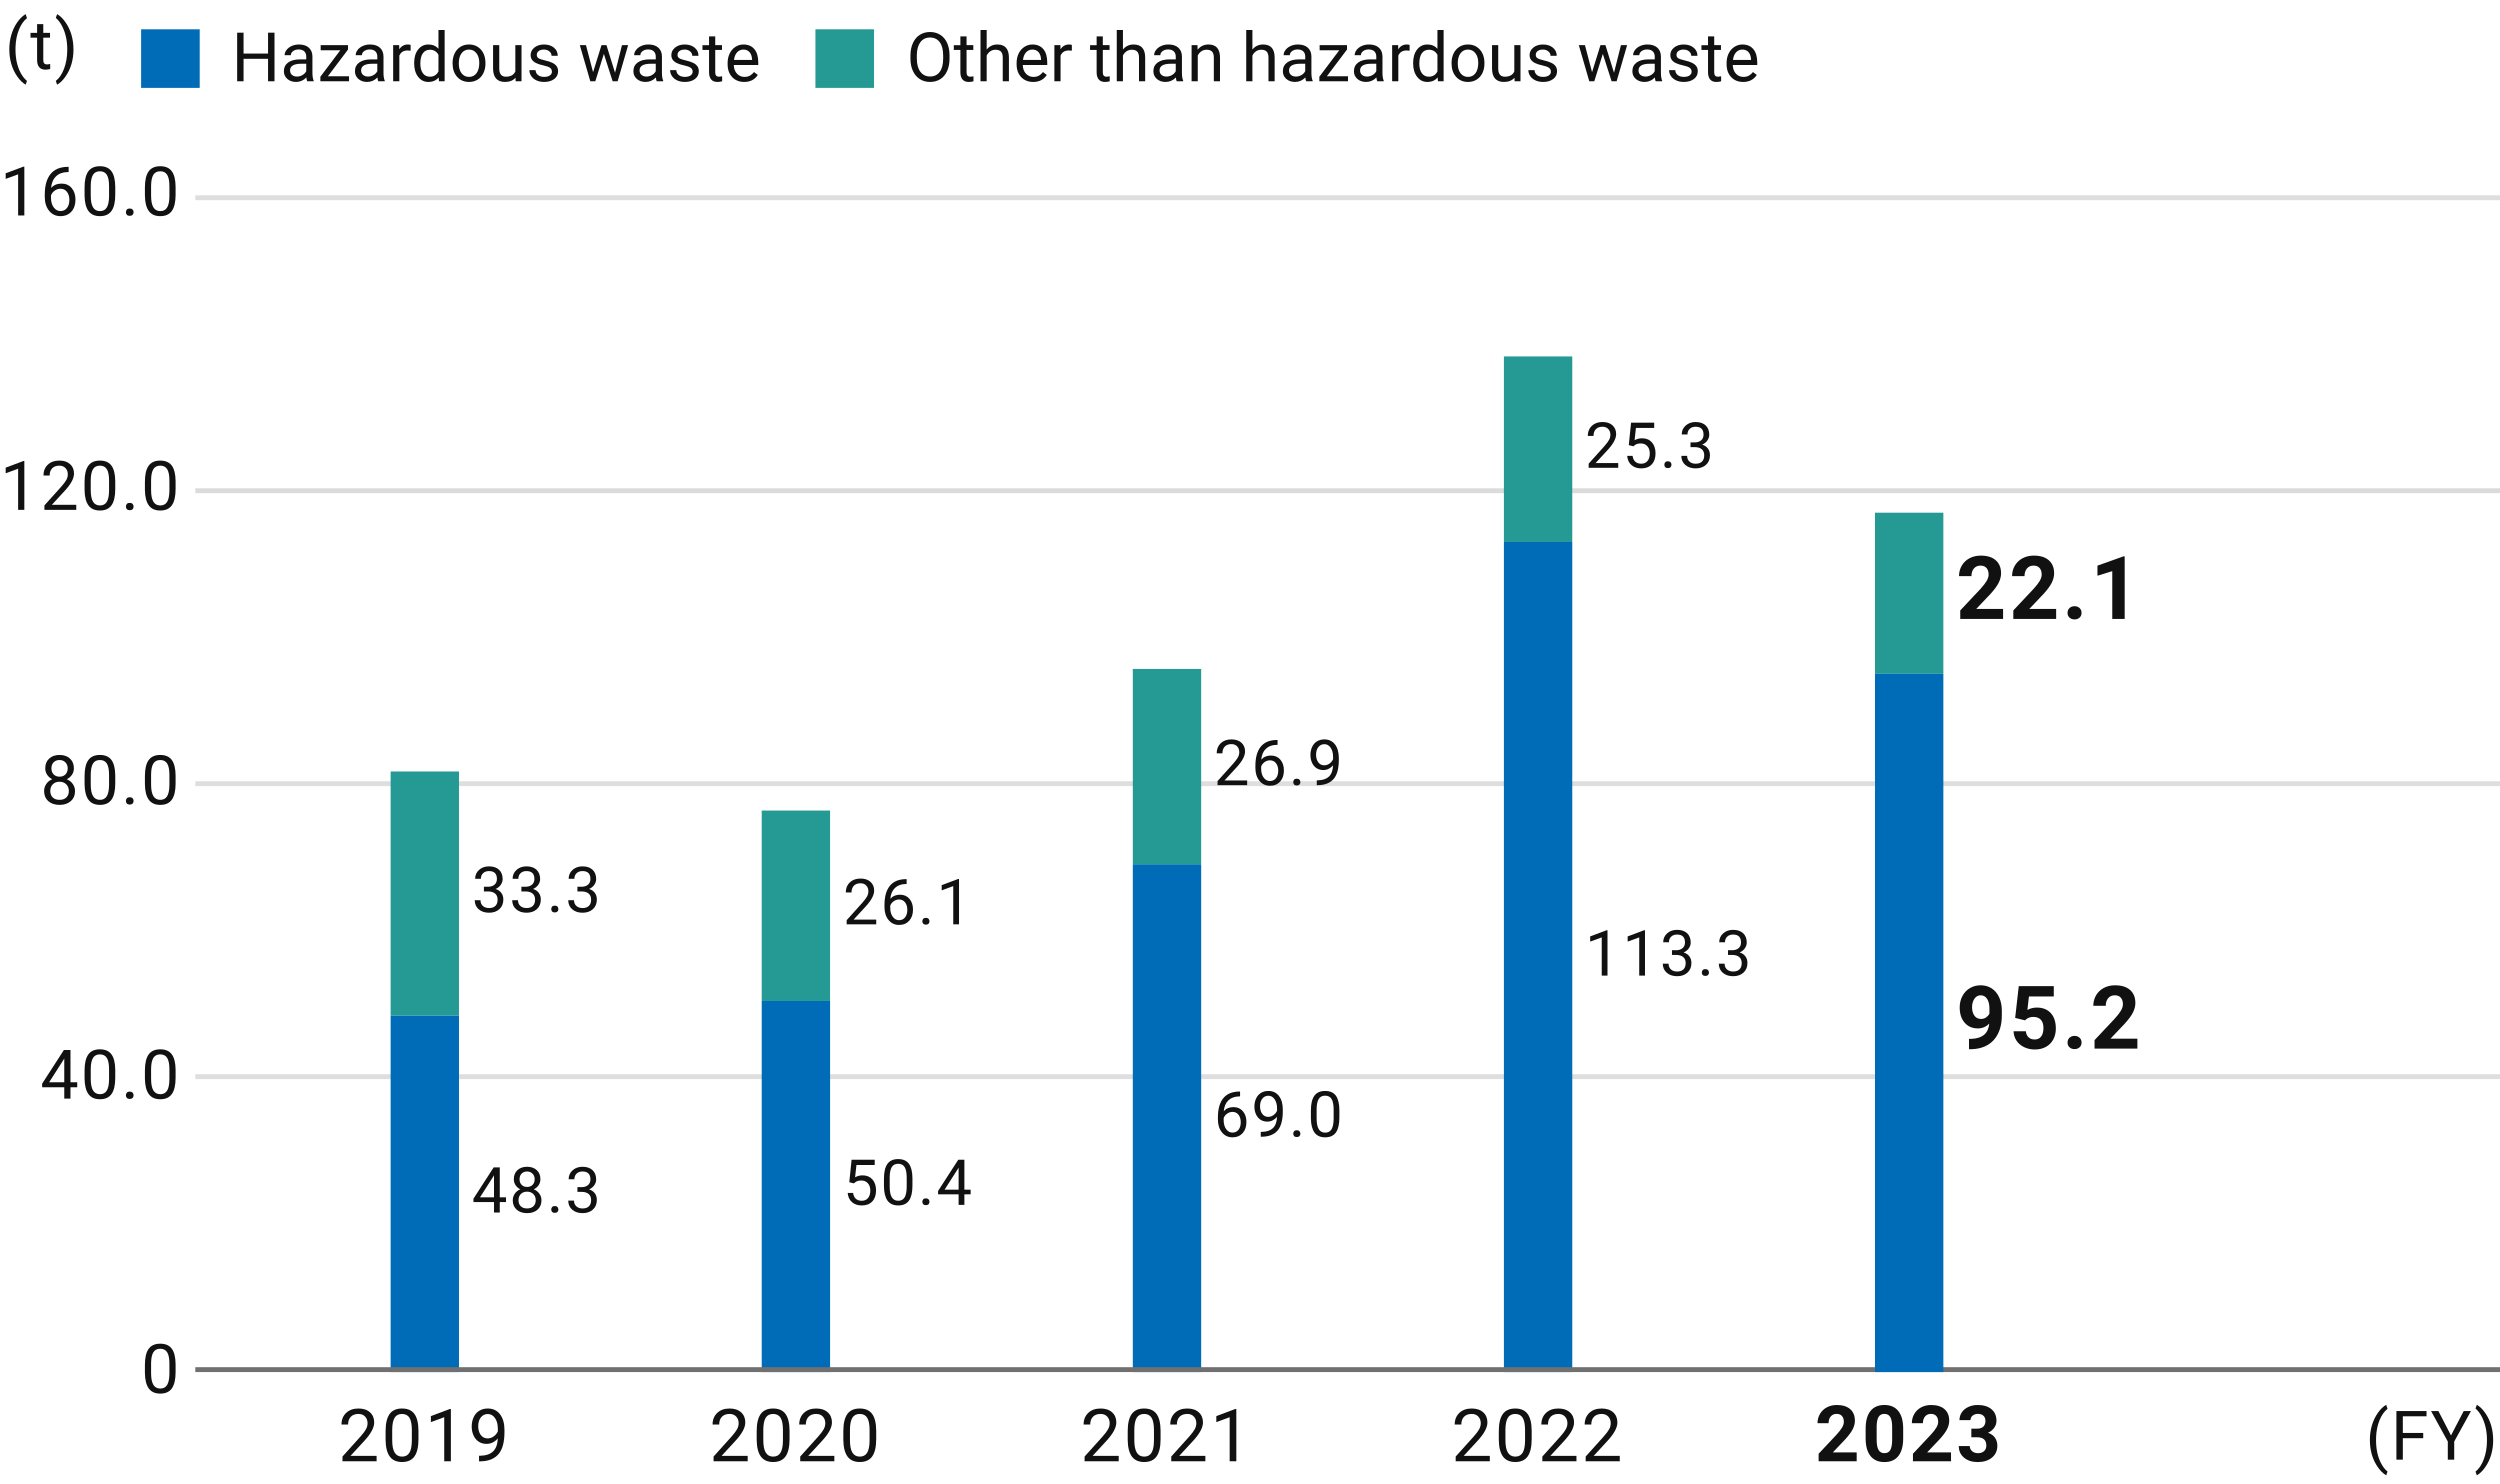 <?xml version="1.0" encoding="UTF-8"?>
<svg xmlns="http://www.w3.org/2000/svg" width="512" height="304" version="1.1" viewBox="0 0 512 304">
  <!-- Generator: Adobe Illustrator 28.7.1, SVG Export Plug-In . SVG Version: 1.2.0 Build 142)  -->
  <g>
    <g id="_電気使用量_xFF08_MWh_xFF09_" data-name="電気使用量_xFF08_MWh_xFF09_">
      <g>
        <path d="M485.35,294.896c0-1.03.138-2.019.413-2.967.276-.948.688-1.81,1.234-2.584s1.114-1.321,1.702-1.641l.26.834c-.666.511-1.211,1.29-1.638,2.338-.426,1.048-.659,2.222-.7,3.521l-.007.581c0,1.759.321,3.286.964,4.58.387.774.848,1.381,1.381,1.818l-.26.772c-.606-.337-1.186-.902-1.736-1.695-1.076-1.55-1.613-3.402-1.613-5.558Z" fill="#111"/>
        <path d="M496.275,294.541h-4.177v4.396h-1.312v-9.953h6.166v1.073h-4.854v3.411h4.177v1.073Z" fill="#111"/>
        <path d="M501.966,293.98l2.598-4.997h1.49l-3.432,6.241v3.712h-1.312v-3.712l-3.432-6.241h1.504l2.584,4.997Z" fill="#111"/>
        <path d="M510.603,294.965c0,1.017-.134,1.99-.4,2.923-.267.932-.674,1.792-1.224,2.58-.549.788-1.124,1.349-1.726,1.682l-.267-.772c.701-.538,1.266-1.373,1.691-2.505.427-1.133.644-2.39.653-3.771v-.219c0-.957-.101-1.847-.301-2.669-.201-.823-.479-1.561-.838-2.212-.357-.651-.76-1.16-1.206-1.524l.267-.772c.602.333,1.175.889,1.719,1.668.545.779.953,1.639,1.224,2.577.271.938.407,1.943.407,3.015Z" fill="#111"/>
      </g>
      <g id="_売上高" data-name="売上高">
        <g isolation="isolate">
          <path d="M56.218,16.645h-1.319v-4.601h-5.018v4.601h-1.312V6.692h1.312v4.279h5.018v-4.279h1.319v9.953Z" fill="#111"/>
          <path d="M62.917,16.645c-.073-.146-.132-.405-.178-.779-.588.61-1.29.916-2.105.916-.729,0-1.327-.206-1.794-.619-.467-.412-.701-.935-.701-1.568,0-.771.293-1.368.878-1.795.585-.426,1.409-.639,2.471-.639h1.23v-.581c0-.442-.132-.794-.396-1.056-.264-.263-.654-.394-1.169-.394-.451,0-.83.114-1.135.342s-.458.504-.458.827h-1.271c0-.369.131-.726.393-1.07.262-.344.618-.616,1.066-.816s.942-.301,1.48-.301c.852,0,1.52.213,2.003.639.483.427.734,1.014.752,1.761v3.404c0,.679.086,1.219.26,1.62v.109h-1.326ZM60.819,15.681c.396,0,.772-.103,1.128-.308s.613-.472.772-.8v-1.518h-.991c-1.549,0-2.324.453-2.324,1.36,0,.396.132.706.396.93s.604.335,1.019.335Z" fill="#111"/>
          <path d="M67.156,15.613h4.327v1.032h-5.872v-.93l4.081-5.421h-4.02v-1.046h5.605v.896l-4.122,5.469Z" fill="#111"/>
          <path d="M77.471,16.645c-.073-.146-.132-.405-.178-.779-.588.61-1.29.916-2.105.916-.729,0-1.327-.206-1.794-.619-.467-.412-.701-.935-.701-1.568,0-.771.293-1.368.878-1.795.585-.426,1.409-.639,2.471-.639h1.23v-.581c0-.442-.132-.794-.396-1.056-.264-.263-.654-.394-1.169-.394-.451,0-.83.114-1.135.342s-.458.504-.458.827h-1.271c0-.369.131-.726.393-1.07.262-.344.618-.616,1.066-.816s.942-.301,1.48-.301c.852,0,1.52.213,2.003.639.483.427.734,1.014.752,1.761v3.404c0,.679.086,1.219.26,1.62v.109h-1.326ZM75.373,15.681c.396,0,.772-.103,1.128-.308s.613-.472.772-.8v-1.518h-.991c-1.549,0-2.324.453-2.324,1.36,0,.396.132.706.396.93s.604.335,1.019.335Z" fill="#111"/>
          <path d="M84.095,10.383c-.191-.032-.399-.048-.622-.048-.83,0-1.392.354-1.688,1.06v5.25h-1.265v-7.396h1.23l.021.854c.415-.661,1.002-.991,1.764-.991.246,0,.433.032.561.096v1.176Z" fill="#111"/>
          <path d="M84.82,12.885c0-1.135.269-2.047.807-2.738.538-.689,1.242-1.035,2.112-1.035.866,0,1.552.296,2.058.889v-3.855h1.265v10.5h-1.162l-.062-.793c-.506.62-1.21.93-2.112.93-.857,0-1.555-.351-2.095-1.053s-.81-1.618-.81-2.748v-.096ZM86.084,13.029c0,.839.173,1.495.52,1.969s.825.711,1.436.711c.802,0,1.388-.36,1.757-1.08v-3.397c-.378-.697-.959-1.046-1.743-1.046-.62,0-1.103.239-1.449.718s-.52,1.188-.52,2.126Z" fill="#111"/>
          <path d="M92.688,12.878c0-.725.143-1.376.427-1.955s.681-1.025,1.189-1.34,1.088-.472,1.74-.472c1.007,0,1.822.349,2.444,1.046s.933,1.625.933,2.782v.089c0,.72-.138,1.366-.414,1.938-.276.571-.67,1.017-1.183,1.336s-1.102.479-1.767.479c-1.002,0-1.815-.349-2.437-1.046s-.933-1.62-.933-2.769v-.089ZM93.959,13.029c0,.82.19,1.479.571,1.976s.89.745,1.528.745c.643,0,1.153-.252,1.531-.755.378-.504.567-1.209.567-2.116,0-.812-.192-1.469-.578-1.972-.385-.504-.896-.756-1.535-.756-.625,0-1.128.248-1.511.745s-.574,1.208-.574,2.133Z" fill="#111"/>
          <path d="M105.574,15.914c-.492.579-1.214.868-2.167.868-.789,0-1.389-.229-1.801-.688-.413-.457-.621-1.136-.625-2.033v-4.812h1.265v4.778c0,1.121.456,1.682,1.367,1.682.966,0,1.609-.36,1.928-1.08v-5.38h1.265v7.396h-1.203l-.027-.731Z" fill="#111"/>
          <path d="M113.032,14.683c0-.342-.129-.607-.386-.796-.257-.189-.707-.353-1.347-.489s-1.148-.301-1.524-.492-.654-.419-.834-.684-.27-.579-.27-.943c0-.606.256-1.119.769-1.538s1.168-.629,1.965-.629c.838,0,1.519.217,2.041.649s.783.986.783,1.661h-1.271c0-.347-.147-.645-.441-.896s-.664-.376-1.111-.376c-.46,0-.82.101-1.08.301s-.39.463-.39.786c0,.306.121.535.362.69s.678.303,1.309.444,1.143.31,1.535.506.683.432.872.708c.189.275.284.611.284,1.008,0,.661-.264,1.19-.793,1.59-.529.398-1.214.598-2.058.598-.592,0-1.117-.104-1.572-.314s-.812-.502-1.07-.879c-.257-.375-.386-.782-.386-1.22h1.265c.023.424.192.76.509,1.009.317.248.735.372,1.254.372.479,0,.862-.097,1.152-.29.29-.194.434-.453.434-.776Z" fill="#111"/>
          <path d="M125.958,14.902l1.422-5.653h1.265l-2.153,7.396h-1.025l-1.798-5.605-1.75,5.605h-1.025l-2.146-7.396h1.258l1.456,5.537,1.723-5.537h1.019l1.757,5.653Z" fill="#111"/>
          <path d="M134.497,16.645c-.073-.146-.132-.405-.178-.779-.588.61-1.29.916-2.105.916-.729,0-1.327-.206-1.794-.619-.467-.412-.701-.935-.701-1.568,0-.771.293-1.368.878-1.795.585-.426,1.409-.639,2.471-.639h1.23v-.581c0-.442-.132-.794-.396-1.056-.264-.263-.654-.394-1.169-.394-.451,0-.83.114-1.135.342s-.458.504-.458.827h-1.271c0-.369.131-.726.393-1.07.262-.344.618-.616,1.066-.816s.942-.301,1.48-.301c.852,0,1.52.213,2.003.639.483.427.734,1.014.752,1.761v3.404c0,.679.086,1.219.26,1.62v.109h-1.326ZM132.398,15.681c.396,0,.772-.103,1.128-.308s.613-.472.772-.8v-1.518h-.991c-1.549,0-2.324.453-2.324,1.36,0,.396.132.706.396.93s.604.335,1.019.335Z" fill="#111"/>
          <path d="M141.852,14.683c0-.342-.129-.607-.386-.796-.257-.189-.707-.353-1.347-.489s-1.148-.301-1.524-.492-.654-.419-.834-.684-.27-.579-.27-.943c0-.606.256-1.119.769-1.538s1.168-.629,1.965-.629c.838,0,1.519.217,2.041.649s.783.986.783,1.661h-1.271c0-.347-.147-.645-.441-.896s-.664-.376-1.111-.376c-.46,0-.82.101-1.08.301s-.39.463-.39.786c0,.306.121.535.362.69s.678.303,1.309.444,1.143.31,1.535.506.683.432.872.708c.189.275.284.611.284,1.008,0,.661-.264,1.19-.793,1.59-.529.398-1.214.598-2.058.598-.592,0-1.117-.104-1.572-.314s-.812-.502-1.07-.879c-.257-.375-.386-.782-.386-1.22h1.265c.023.424.192.76.509,1.009.317.248.735.372,1.254.372.479,0,.862-.097,1.152-.29.29-.194.434-.453.434-.776Z" fill="#111"/>
          <path d="M146.48,7.458v1.791h1.381v.978h-1.381v4.593c0,.297.062.519.185.667s.333.223.629.223c.146,0,.346-.027.602-.082v1.02c-.333.091-.656.136-.971.136-.565,0-.991-.171-1.278-.513s-.431-.827-.431-1.456v-4.587h-1.347v-.978h1.347v-1.791h1.265Z" fill="#111"/>
          <path d="M152.407,16.782c-1.002,0-1.818-.329-2.447-.988-.629-.658-.943-1.539-.943-2.642v-.232c0-.733.14-1.389.42-1.966.28-.576.672-1.027,1.176-1.354.503-.325,1.049-.488,1.637-.488.961,0,1.709.316,2.242.95s.8,1.54.8,2.721v.526h-5.011c.018.729.231,1.318.639,1.768.408.448.926.673,1.555.673.447,0,.825-.091,1.135-.273s.581-.424.813-.725l.772.602c-.62.952-1.549,1.429-2.789,1.429ZM152.25,10.151c-.51,0-.939.186-1.285.557-.346.372-.561.893-.643,1.562h3.705v-.096c-.037-.643-.209-1.141-.52-1.494-.31-.353-.729-.529-1.258-.529Z" fill="#111"/>
        </g>
      </g>
      <rect id="_長方形_4080" data-name="長方形_4080" x="28.9" y="6" width="12" height="12" fill="#006cb7"/>
      <g id="_売上高-2" data-name="売上高">
        <g isolation="isolate">
          <path d="M194.466,11.99c0,.976-.164,1.826-.492,2.554-.328.727-.793,1.281-1.395,1.664s-1.303.574-2.105.574c-.784,0-1.479-.192-2.085-.578-.606-.385-1.077-.934-1.412-1.646-.335-.714-.507-1.54-.516-2.479v-.718c0-.957.167-1.803.499-2.536s.803-1.295,1.412-1.686c.608-.389,1.305-.584,2.088-.584.797,0,1.5.192,2.109.578.608.385,1.077.943,1.405,1.674.328.732.492,1.583.492,2.554v.629ZM193.16,11.347c0-1.181-.237-2.086-.711-2.718-.474-.631-1.137-.946-1.989-.946-.83,0-1.482.315-1.958.946-.476.632-.721,1.508-.735,2.629v.731c0,1.144.24,2.043.721,2.696.481.654,1.143.981,1.986.981.848,0,1.504-.309,1.969-.927.465-.617.704-1.502.718-2.655v-.738Z" fill="#111"/>
          <path d="M197.952,7.458v1.791h1.381v.978h-1.381v4.593c0,.297.062.519.185.667s.333.223.629.223c.146,0,.346-.027.602-.082v1.02c-.333.091-.656.136-.971.136-.565,0-.991-.171-1.278-.513s-.431-.827-.431-1.456v-4.587h-1.347v-.978h1.347v-1.791h1.265Z" fill="#111"/>
          <path d="M202.074,10.144c.561-.688,1.29-1.032,2.188-1.032,1.563,0,2.352.882,2.365,2.646v4.888h-1.265v-4.895c-.004-.533-.126-.928-.366-1.183s-.612-.383-1.118-.383c-.41,0-.77.109-1.08.328s-.551.506-.725.861v5.271h-1.265V6.145h1.265v3.999Z" fill="#111"/>
          <path d="M211.59,16.782c-1.002,0-1.818-.329-2.447-.988-.629-.658-.943-1.539-.943-2.642v-.232c0-.733.14-1.389.42-1.966.28-.576.672-1.027,1.176-1.354.503-.325,1.049-.488,1.637-.488.961,0,1.709.316,2.242.95s.8,1.54.8,2.721v.526h-5.011c.018.729.231,1.318.639,1.768.408.448.926.673,1.555.673.447,0,.825-.091,1.135-.273s.581-.424.813-.725l.772.602c-.62.952-1.549,1.429-2.789,1.429ZM211.433,10.151c-.51,0-.939.186-1.285.557-.346.372-.561.893-.643,1.562h3.705v-.096c-.037-.643-.209-1.141-.52-1.494-.31-.353-.729-.529-1.258-.529Z" fill="#111"/>
          <path d="M219.513,10.383c-.191-.032-.399-.048-.622-.048-.83,0-1.392.354-1.688,1.06v5.25h-1.265v-7.396h1.23l.021.854c.415-.661,1.002-.991,1.764-.991.246,0,.433.032.561.096v1.176Z" fill="#111"/>
          <path d="M225.856,7.458v1.791h1.381v.978h-1.381v4.593c0,.297.062.519.185.667s.333.223.629.223c.146,0,.346-.027.602-.082v1.02c-.333.091-.656.136-.971.136-.565,0-.991-.171-1.278-.513s-.431-.827-.431-1.456v-4.587h-1.347v-.978h1.347v-1.791h1.265Z" fill="#111"/>
          <path d="M229.979,10.144c.561-.688,1.29-1.032,2.188-1.032,1.563,0,2.352.882,2.365,2.646v4.888h-1.265v-4.895c-.004-.533-.126-.928-.366-1.183s-.612-.383-1.118-.383c-.41,0-.77.109-1.08.328s-.551.506-.725.861v5.271h-1.265V6.145h1.265v3.999Z" fill="#111"/>
          <path d="M240.991,16.645c-.073-.146-.132-.405-.178-.779-.588.61-1.29.916-2.105.916-.729,0-1.327-.206-1.794-.619-.467-.412-.701-.935-.701-1.568,0-.771.293-1.368.878-1.795.585-.426,1.409-.639,2.471-.639h1.23v-.581c0-.442-.132-.794-.396-1.056-.264-.263-.654-.394-1.169-.394-.451,0-.83.114-1.135.342s-.458.504-.458.827h-1.271c0-.369.131-.726.393-1.07.262-.344.618-.616,1.066-.816s.942-.301,1.48-.301c.852,0,1.52.213,2.003.639.483.427.734,1.014.752,1.761v3.404c0,.679.086,1.219.26,1.62v.109h-1.326ZM238.893,15.681c.396,0,.772-.103,1.128-.308s.613-.472.772-.8v-1.518h-.991c-1.549,0-2.324.453-2.324,1.36,0,.396.132.706.396.93s.604.335,1.019.335Z" fill="#111"/>
          <path d="M245.236,9.249l.041.93c.565-.711,1.303-1.066,2.215-1.066,1.563,0,2.352.882,2.365,2.646v4.888h-1.265v-4.895c-.004-.533-.126-.928-.366-1.183s-.612-.383-1.118-.383c-.41,0-.77.109-1.08.328s-.551.506-.725.861v5.271h-1.265v-7.396h1.196Z" fill="#111"/>
          <path d="M256.495,10.144c.561-.688,1.29-1.032,2.188-1.032,1.563,0,2.352.882,2.365,2.646v4.888h-1.265v-4.895c-.004-.533-.126-.928-.366-1.183s-.612-.383-1.118-.383c-.41,0-.77.109-1.08.328s-.551.506-.725.861v5.271h-1.265V6.145h1.265v3.999Z" fill="#111"/>
          <path d="M267.508,16.645c-.073-.146-.132-.405-.178-.779-.588.61-1.29.916-2.105.916-.729,0-1.327-.206-1.794-.619-.467-.412-.701-.935-.701-1.568,0-.771.293-1.368.878-1.795.585-.426,1.409-.639,2.471-.639h1.23v-.581c0-.442-.132-.794-.396-1.056-.264-.263-.654-.394-1.169-.394-.451,0-.83.114-1.135.342s-.458.504-.458.827h-1.271c0-.369.131-.726.393-1.07.262-.344.618-.616,1.066-.816s.942-.301,1.48-.301c.852,0,1.52.213,2.003.639.483.427.734,1.014.752,1.761v3.404c0,.679.086,1.219.26,1.62v.109h-1.326ZM265.409,15.681c.396,0,.772-.103,1.128-.308s.613-.472.772-.8v-1.518h-.991c-1.549,0-2.324.453-2.324,1.36,0,.396.132.706.396.93s.604.335,1.019.335Z" fill="#111"/>
          <path d="M271.746,15.613h4.327v1.032h-5.872v-.93l4.081-5.421h-4.02v-1.046h5.605v.896l-4.122,5.469Z" fill="#111"/>
          <path d="M282.062,16.645c-.073-.146-.132-.405-.178-.779-.588.61-1.29.916-2.105.916-.729,0-1.327-.206-1.794-.619-.467-.412-.701-.935-.701-1.568,0-.771.293-1.368.878-1.795.585-.426,1.409-.639,2.471-.639h1.23v-.581c0-.442-.132-.794-.396-1.056-.264-.263-.654-.394-1.169-.394-.451,0-.83.114-1.135.342s-.458.504-.458.827h-1.271c0-.369.131-.726.393-1.07.262-.344.618-.616,1.066-.816s.942-.301,1.48-.301c.852,0,1.52.213,2.003.639.483.427.734,1.014.752,1.761v3.404c0,.679.086,1.219.26,1.62v.109h-1.326ZM279.963,15.681c.396,0,.772-.103,1.128-.308s.613-.472.772-.8v-1.518h-.991c-1.549,0-2.324.453-2.324,1.36,0,.396.132.706.396.93s.604.335,1.019.335Z" fill="#111"/>
          <path d="M288.686,10.383c-.191-.032-.399-.048-.622-.048-.83,0-1.392.354-1.688,1.06v5.25h-1.265v-7.396h1.23l.021.854c.415-.661,1.002-.991,1.764-.991.246,0,.433.032.561.096v1.176Z" fill="#111"/>
          <path d="M289.41,12.885c0-1.135.269-2.047.807-2.738.538-.689,1.242-1.035,2.112-1.035.866,0,1.552.296,2.058.889v-3.855h1.265v10.5h-1.162l-.062-.793c-.506.62-1.21.93-2.112.93-.857,0-1.555-.351-2.095-1.053s-.81-1.618-.81-2.748v-.096ZM290.675,13.029c0,.839.173,1.495.52,1.969s.825.711,1.436.711c.802,0,1.388-.36,1.757-1.08v-3.397c-.378-.697-.959-1.046-1.743-1.046-.62,0-1.103.239-1.449.718s-.52,1.188-.52,2.126Z" fill="#111"/>
          <path d="M297.278,12.878c0-.725.143-1.376.427-1.955.285-.579.682-1.025,1.189-1.34.509-.314,1.088-.472,1.74-.472,1.007,0,1.821.349,2.443,1.046s.934,1.625.934,2.782v.089c0,.72-.138,1.366-.414,1.938-.275.571-.67,1.017-1.183,1.336s-1.102.479-1.767.479c-1.003,0-1.815-.349-2.438-1.046s-.933-1.62-.933-2.769v-.089ZM298.55,13.029c0,.82.19,1.479.57,1.976.381.497.89.745,1.528.745.643,0,1.152-.252,1.531-.755.378-.504.567-1.209.567-2.116,0-.812-.192-1.469-.578-1.972-.385-.504-.896-.756-1.534-.756-.625,0-1.128.248-1.511.745s-.574,1.208-.574,2.133Z" fill="#111"/>
          <path d="M310.164,15.914c-.492.579-1.215.868-2.167.868-.789,0-1.389-.229-1.802-.688-.412-.457-.621-1.136-.625-2.033v-4.812h1.265v4.778c0,1.121.455,1.682,1.367,1.682.966,0,1.608-.36,1.928-1.08v-5.38h1.265v7.396h-1.203l-.027-.731Z" fill="#111"/>
          <path d="M317.622,14.683c0-.342-.129-.607-.387-.796-.257-.189-.706-.353-1.347-.489-.64-.137-1.148-.301-1.524-.492s-.653-.419-.834-.684c-.18-.265-.27-.579-.27-.943,0-.606.256-1.119.769-1.538s1.168-.629,1.966-.629c.838,0,1.519.217,2.04.649.522.433.783.986.783,1.661h-1.271c0-.347-.147-.645-.441-.896s-.664-.376-1.11-.376c-.461,0-.82.101-1.08.301s-.39.463-.39.786c0,.306.12.535.362.69.241.155.678.303,1.309.444.632.142,1.143.31,1.535.506.392.196.683.432.871.708.189.275.284.611.284,1.008,0,.661-.265,1.19-.793,1.59-.529.398-1.215.598-2.058.598-.593,0-1.117-.104-1.572-.314-.456-.21-.812-.502-1.07-.879-.257-.375-.386-.782-.386-1.22h1.265c.022.424.192.76.509,1.009.317.248.735.372,1.255.372.479,0,.862-.097,1.151-.29.29-.194.435-.453.435-.776Z" fill="#111"/>
          <path d="M330.549,14.902l1.422-5.653h1.265l-2.153,7.396h-1.025l-1.798-5.605-1.75,5.605h-1.025l-2.146-7.396h1.258l1.456,5.537,1.723-5.537h1.019l1.757,5.653Z" fill="#111"/>
          <path d="M339.087,16.645c-.073-.146-.133-.405-.178-.779-.588.61-1.29.916-2.105.916-.729,0-1.327-.206-1.795-.619-.467-.412-.7-.935-.7-1.568,0-.771.293-1.368.878-1.795.586-.426,1.409-.639,2.472-.639h1.23v-.581c0-.442-.133-.794-.396-1.056-.265-.263-.654-.394-1.169-.394-.451,0-.83.114-1.135.342-.306.228-.458.504-.458.827h-1.271c0-.369.131-.726.393-1.07.263-.344.618-.616,1.066-.816.449-.2.942-.301,1.48-.301.852,0,1.52.213,2.003.639.482.427.733,1.014.752,1.761v3.404c0,.679.086,1.219.26,1.62v.109h-1.326ZM336.988,15.681c.396,0,.772-.103,1.128-.308s.612-.472.772-.8v-1.518h-.991c-1.55,0-2.324.453-2.324,1.36,0,.396.132.706.396.93.264.224.604.335,1.019.335Z" fill="#111"/>
          <path d="M346.442,14.683c0-.342-.129-.607-.387-.796-.257-.189-.706-.353-1.347-.489-.64-.137-1.148-.301-1.524-.492s-.653-.419-.834-.684c-.18-.265-.27-.579-.27-.943,0-.606.256-1.119.769-1.538s1.168-.629,1.966-.629c.838,0,1.519.217,2.04.649.522.433.783.986.783,1.661h-1.271c0-.347-.147-.645-.441-.896s-.664-.376-1.11-.376c-.461,0-.82.101-1.08.301s-.39.463-.39.786c0,.306.12.535.362.69.241.155.678.303,1.309.444.632.142,1.143.31,1.535.506.392.196.683.432.871.708.189.275.284.611.284,1.008,0,.661-.265,1.19-.793,1.59-.529.398-1.215.598-2.058.598-.593,0-1.117-.104-1.572-.314-.456-.21-.812-.502-1.07-.879-.257-.375-.386-.782-.386-1.22h1.265c.022.424.192.76.509,1.009.317.248.735.372,1.255.372.479,0,.862-.097,1.151-.29.29-.194.435-.453.435-.776Z" fill="#111"/>
          <path d="M351.07,7.458v1.791h1.381v.978h-1.381v4.593c0,.297.062.519.185.667s.332.223.629.223c.146,0,.346-.027.602-.082v1.02c-.333.091-.656.136-.971.136-.565,0-.991-.171-1.278-.513s-.431-.827-.431-1.456v-4.587h-1.347v-.978h1.347v-1.791h1.265Z" fill="#111"/>
          <path d="M356.997,16.782c-1.003,0-1.818-.329-2.447-.988-.629-.658-.943-1.539-.943-2.642v-.232c0-.733.14-1.389.42-1.966.28-.576.673-1.027,1.176-1.354.504-.325,1.05-.488,1.638-.488.961,0,1.709.316,2.242.95s.8,1.54.8,2.721v.526h-5.011c.018.729.231,1.318.639,1.768.408.448.927.673,1.556.673.446,0,.824-.091,1.135-.273.31-.183.581-.424.813-.725l.772.602c-.62.952-1.55,1.429-2.789,1.429ZM356.84,10.151c-.511,0-.939.186-1.285.557-.347.372-.561.893-.643,1.562h3.705v-.096c-.037-.643-.21-1.141-.52-1.494-.311-.353-.729-.529-1.258-.529Z" fill="#111"/>
        </g>
      </g>
      <rect id="_長方形_4080-2" data-name="長方形_4080" x="167" y="6" width="12" height="12" fill="#259a95"/>
      <g>
        <path d="M1.909,10.089c0-1.03.138-2.019.414-2.967s.687-1.81,1.234-2.584,1.114-1.321,1.702-1.641l.26.834c-.666.511-1.211,1.29-1.637,2.338s-.66,2.222-.701,3.521l-.007.581c0,1.759.321,3.286.964,4.58.387.774.848,1.381,1.381,1.818l-.26.772c-.606-.337-1.185-.902-1.736-1.695-1.076-1.55-1.613-3.402-1.613-5.558Z" fill="#111"/>
        <path d="M8.864,4.942v1.791h1.381v.978h-1.381v4.593c0,.297.062.519.185.667s.333.223.629.223c.146,0,.346-.027.602-.082v1.02c-.333.091-.656.136-.971.136-.565,0-.991-.171-1.278-.513s-.431-.827-.431-1.456v-4.587h-1.347v-.978h1.347v-1.791h1.265Z" fill="#111"/>
        <path d="M15.046,10.158c0,1.017-.133,1.99-.4,2.923-.267.932-.674,1.792-1.224,2.58s-1.125,1.349-1.726,1.682l-.267-.772c.702-.538,1.266-1.373,1.692-2.505.426-1.133.644-2.39.653-3.771v-.219c0-.957-.1-1.847-.301-2.669-.201-.823-.479-1.561-.837-2.212s-.76-1.16-1.207-1.524l.267-.772c.602.333,1.175.889,1.719,1.668s.953,1.639,1.224,2.577.407,1.943.407,3.015Z" fill="#111"/>
      </g>
      <line id="_線_3078" data-name="線_3078" x1="40" y1="220.5" x2="512" y2="220.5" fill="none" isolation="isolate" opacity=".6" stroke="#c8c8c8"/>
      <line id="_線_3497" data-name="線_3497" x1="40" y1="100.5" x2="512" y2="100.5" fill="none" isolation="isolate" opacity=".66" stroke="#c8c8c8"/>
      <line id="_線_3078-2" data-name="線_3078" x1="40" y1="160.5" x2="512" y2="160.5" fill="none" isolation="isolate" opacity=".6" stroke="#c8c8c8"/>
      <line id="_線_3080" data-name="線_3080" x1="40" y1="40.5" x2="512" y2="40.5" fill="none" isolation="isolate" opacity=".6" stroke="#c8c8c8"/>
      <g isolation="isolate">
        <path d="M4.983,104.416h-1.271v-8.429l-2.55.937v-1.148l3.623-1.36h.198v10.001Z" fill="#111"/>
        <path d="M15.616,104.416h-6.521v-.909l3.445-3.828c.51-.579.862-1.05,1.056-1.411.194-.363.291-.737.291-1.125,0-.52-.157-.945-.472-1.278s-.734-.499-1.258-.499c-.629,0-1.118.179-1.466.537-.349.357-.523.855-.523,1.493h-1.265c0-.916.295-1.656.885-2.222s1.38-.848,2.369-.848c.925,0,1.657.242,2.194.729.538.484.807,1.131.807,1.938,0,.979-.625,2.146-1.873,3.5l-2.666,2.892h4.997v1.032Z" fill="#111"/>
        <path d="M23.603,100.171c0,1.481-.253,2.582-.759,3.302s-1.296,1.08-2.372,1.08c-1.062,0-1.848-.352-2.358-1.057-.51-.703-.775-1.755-.793-3.154v-1.688c0-1.463.253-2.55.759-3.261s1.299-1.066,2.379-1.066c1.071,0,1.859.343,2.365,1.029.506.686.766,1.744.779,3.175v1.641ZM22.338,98.441c0-1.071-.15-1.852-.451-2.342-.301-.489-.777-.734-1.429-.734-.647,0-1.119.244-1.415.731s-.449,1.237-.458,2.249v2.023c0,1.075.156,1.869.468,2.383.312.512.785.769,1.418.769.625,0,1.088-.241,1.391-.725s.461-1.244.475-2.283v-2.071Z" fill="#111"/>
        <path d="M25.786,103.753c0-.219.065-.401.195-.547s.325-.219.584-.219.457.073.591.219.202.328.202.547c0,.21-.067.385-.202.526s-.332.212-.591.212-.455-.07-.584-.212-.195-.316-.195-.526Z" fill="#111"/>
        <path d="M35.961,100.171c0,1.481-.253,2.582-.759,3.302s-1.296,1.08-2.372,1.08c-1.062,0-1.848-.352-2.358-1.057-.51-.703-.775-1.755-.793-3.154v-1.688c0-1.463.253-2.55.759-3.261s1.299-1.066,2.379-1.066c1.071,0,1.859.343,2.365,1.029.506.686.766,1.744.779,3.175v1.641ZM34.696,98.441c0-1.071-.15-1.852-.451-2.342-.301-.489-.777-.734-1.429-.734-.647,0-1.119.244-1.415.731s-.449,1.237-.458,2.249v2.023c0,1.075.156,1.869.468,2.383.312.512.785.769,1.418.769.625,0,1.088-.241,1.391-.725s.461-1.244.475-2.283v-2.071Z" fill="#111"/>
      </g>
      <g isolation="isolate">
        <path d="M4.983,44.13h-1.271v-8.429l-2.55.937v-1.148l3.623-1.36h.198v10.001Z" fill="#111"/>
        <path d="M14.057,34.17v1.073h-.232c-.984.019-1.768.31-2.352.875s-.92,1.36-1.012,2.386c.524-.602,1.24-.902,2.146-.902.866,0,1.558.306,2.075.916s.776,1.399.776,2.365c0,1.025-.279,1.846-.837,2.461s-1.307.923-2.246.923c-.953,0-1.725-.365-2.317-1.098-.592-.73-.889-1.673-.889-2.826v-.485c0-1.832.391-3.232,1.172-4.2.782-.969,1.945-1.465,3.49-1.487h.226ZM12.396,38.654c-.433,0-.832.13-1.196.39s-.618.586-.759.978v.465c0,.82.185,1.481.554,1.982s.83.752,1.381.752c.57,0,1.018-.21,1.343-.629s.489-.969.489-1.647c0-.684-.165-1.236-.496-1.658-.331-.421-.769-.632-1.316-.632Z" fill="#111"/>
        <path d="M23.603,39.885c0,1.481-.253,2.582-.759,3.302s-1.296,1.08-2.372,1.08c-1.062,0-1.848-.352-2.358-1.057-.51-.703-.775-1.755-.793-3.154v-1.688c0-1.463.253-2.55.759-3.261s1.299-1.066,2.379-1.066c1.071,0,1.859.343,2.365,1.029.506.686.766,1.744.779,3.175v1.641ZM22.338,38.155c0-1.071-.15-1.852-.451-2.342-.301-.489-.777-.734-1.429-.734-.647,0-1.119.244-1.415.731s-.449,1.237-.458,2.249v2.023c0,1.075.156,1.869.468,2.383.312.512.785.769,1.418.769.625,0,1.088-.241,1.391-.725s.461-1.244.475-2.283v-2.071Z" fill="#111"/>
        <path d="M25.786,43.467c0-.219.065-.401.195-.547s.325-.219.584-.219.457.073.591.219.202.328.202.547c0,.21-.067.385-.202.526s-.332.212-.591.212-.455-.07-.584-.212-.195-.316-.195-.526Z" fill="#111"/>
        <path d="M35.961,39.885c0,1.481-.253,2.582-.759,3.302s-1.296,1.08-2.372,1.08c-1.062,0-1.848-.352-2.358-1.057-.51-.703-.775-1.755-.793-3.154v-1.688c0-1.463.253-2.55.759-3.261s1.299-1.066,2.379-1.066c1.071,0,1.859.343,2.365,1.029.506.686.766,1.744.779,3.175v1.641ZM34.696,38.155c0-1.071-.15-1.852-.451-2.342-.301-.489-.777-.734-1.429-.734-.647,0-1.119.244-1.415.731s-.449,1.237-.458,2.249v2.023c0,1.075.156,1.869.468,2.383.312.512.785.769,1.418.769.625,0,1.088-.241,1.391-.725s.461-1.244.475-2.283v-2.071Z" fill="#111"/>
      </g>
      <g isolation="isolate">
        <path d="M14.434,221.646h1.381v1.032h-1.381v2.311h-1.271v-2.311h-4.532v-.745l4.457-6.897h1.347v6.61ZM10.065,221.646h3.097v-4.881l-.15.273-2.946,4.607Z" fill="#111"/>
        <path d="M23.603,220.743c0,1.481-.253,2.582-.759,3.302s-1.296,1.08-2.372,1.08c-1.062,0-1.848-.352-2.358-1.057-.51-.703-.775-1.755-.793-3.154v-1.688c0-1.463.253-2.55.759-3.261s1.299-1.066,2.379-1.066c1.071,0,1.859.343,2.365,1.029.506.686.766,1.744.779,3.175v1.641ZM22.338,219.014c0-1.071-.15-1.852-.451-2.342-.301-.489-.777-.734-1.429-.734-.647,0-1.119.244-1.415.731s-.449,1.237-.458,2.249v2.023c0,1.075.156,1.869.468,2.383.312.512.785.769,1.418.769.625,0,1.088-.241,1.391-.725s.461-1.244.475-2.283v-2.071Z" fill="#111"/>
        <path d="M25.787,224.325c0-.219.065-.401.195-.547s.325-.219.584-.219.457.073.591.219.202.328.202.547c0,.21-.067.385-.202.526s-.332.212-.591.212-.455-.07-.584-.212-.195-.316-.195-.526Z" fill="#111"/>
        <path d="M35.961,220.743c0,1.481-.253,2.582-.759,3.302s-1.296,1.08-2.372,1.08c-1.062,0-1.848-.352-2.358-1.057-.51-.703-.775-1.755-.793-3.154v-1.688c0-1.463.253-2.55.759-3.261s1.299-1.066,2.379-1.066c1.071,0,1.859.343,2.365,1.029.506.686.766,1.744.779,3.175v1.641ZM34.696,219.014c0-1.071-.15-1.852-.451-2.342-.301-.489-.777-.734-1.429-.734-.647,0-1.119.244-1.415.731s-.449,1.237-.458,2.249v2.023c0,1.075.156,1.869.468,2.383.312.512.785.769,1.418.769.625,0,1.088-.241,1.391-.725s.461-1.244.475-2.283v-2.071Z" fill="#111"/>
      </g>
      <g isolation="isolate">
        <path d="M15.131,157.347c0,.497-.131.938-.393,1.326s-.616.69-1.063.909c.52.224.931.549,1.234.978s.455.914.455,1.456c0,.861-.291,1.547-.872,2.058s-1.346.766-2.293.766c-.957,0-1.724-.256-2.3-.77-.577-.512-.865-1.197-.865-2.054,0-.538.147-1.023.441-1.456s.701-.761,1.22-.984c-.442-.219-.791-.521-1.046-.909s-.383-.827-.383-1.319c0-.839.269-1.504.807-1.996s1.247-.738,2.126-.738,1.583.246,2.123.738.81,1.157.81,1.996ZM14.099,161.988c0-.556-.177-1.01-.53-1.36s-.814-.526-1.384-.526-1.026.173-1.371.52-.516.802-.516,1.367.167,1.01.502,1.333.801.485,1.398.485c.592,0,1.057-.163,1.395-.489.337-.325.506-.769.506-1.329ZM12.198,155.651c-.497,0-.899.154-1.207.461-.308.309-.461.727-.461,1.255,0,.506.151.915.455,1.228.303.312.708.468,1.213.468s.91-.156,1.213-.468c.303-.312.455-.722.455-1.228s-.157-.918-.472-1.237-.713-.479-1.196-.479Z" fill="#111"/>
        <path d="M23.603,160.457c0,1.481-.253,2.582-.759,3.302s-1.296,1.08-2.372,1.08c-1.062,0-1.848-.352-2.358-1.057-.51-.703-.775-1.755-.793-3.154v-1.688c0-1.463.253-2.55.759-3.261s1.299-1.066,2.379-1.066c1.071,0,1.859.343,2.365,1.029.506.686.766,1.744.779,3.175v1.641ZM22.338,158.728c0-1.071-.15-1.852-.451-2.342-.301-.489-.777-.734-1.429-.734-.647,0-1.119.244-1.415.731s-.449,1.237-.458,2.249v2.023c0,1.075.156,1.869.468,2.383.312.512.785.769,1.418.769.625,0,1.088-.241,1.391-.725s.461-1.244.475-2.283v-2.071Z" fill="#111"/>
        <path d="M25.787,164.039c0-.219.065-.401.195-.547s.325-.219.584-.219.457.073.591.219.202.328.202.547c0,.21-.067.385-.202.526s-.332.212-.591.212-.455-.07-.584-.212-.195-.316-.195-.526Z" fill="#111"/>
        <path d="M35.961,160.457c0,1.481-.253,2.582-.759,3.302s-1.296,1.08-2.372,1.08c-1.062,0-1.848-.352-2.358-1.057-.51-.703-.775-1.755-.793-3.154v-1.688c0-1.463.253-2.55.759-3.261s1.299-1.066,2.379-1.066c1.071,0,1.859.343,2.365,1.029.506.686.766,1.744.779,3.175v1.641ZM34.696,158.728c0-1.071-.15-1.852-.451-2.342-.301-.489-.777-.734-1.429-.734-.647,0-1.119.244-1.415.731s-.449,1.237-.458,2.249v2.023c0,1.075.156,1.869.468,2.383.312.512.785.769,1.418.769.625,0,1.088-.241,1.391-.725s.461-1.244.475-2.283v-2.071Z" fill="#111"/>
      </g>
      <g isolation="isolate">
        <path d="M35.961,281.03c0,1.481-.253,2.582-.759,3.302s-1.296,1.08-2.372,1.08c-1.062,0-1.848-.352-2.358-1.057-.51-.703-.775-1.755-.793-3.154v-1.688c0-1.463.253-2.55.759-3.261s1.299-1.066,2.379-1.066c1.071,0,1.859.343,2.365,1.029.506.686.766,1.744.779,3.175v1.641ZM34.696,279.3c0-1.071-.15-1.852-.451-2.342-.301-.489-.777-.734-1.429-.734-.647,0-1.119.244-1.415.731s-.449,1.237-.458,2.249v2.023c0,1.075.156,1.869.468,2.383.312.512.785.769,1.418.769.625,0,1.088-.241,1.391-.725s.461-1.244.475-2.283v-2.071Z" fill="#111"/>
      </g>
      <g>
        <path d="M305.113,299.274h-6.987v-.975l3.691-4.102c.547-.619.924-1.124,1.132-1.512.207-.389.312-.79.312-1.205,0-.557-.169-1.013-.506-1.369s-.786-.535-1.348-.535c-.674,0-1.197.191-1.57.575-.374.383-.561.917-.561,1.601h-1.355c0-.982.316-1.775.949-2.381.632-.605,1.478-.908,2.537-.908.991,0,1.775.26,2.352.78.576.52.864,1.212.864,2.076,0,1.05-.669,2.3-2.007,3.75l-2.856,3.099h5.354v1.105Z" fill="#111"/>
        <path d="M313.687,294.726c0,1.588-.271,2.767-.813,3.538s-1.389,1.157-2.541,1.157c-1.138,0-1.98-.377-2.527-1.132-.547-.754-.83-1.881-.85-3.38v-1.809c0-1.568.271-2.732.813-3.494s1.392-1.143,2.549-1.143c1.147,0,1.992.367,2.534,1.103.542.734.82,1.869.835,3.401v1.758ZM312.331,292.873c0-1.147-.161-1.983-.483-2.509-.322-.524-.832-.787-1.53-.787-.693,0-1.199.262-1.517.783-.317.523-.48,1.326-.49,2.41v2.168c0,1.152.167,2.003.502,2.553.334.549.841.824,1.52.824.669,0,1.165-.259,1.49-.777.324-.517.494-1.332.509-2.445v-2.22Z" fill="#111"/>
        <path d="M322.859,299.274h-6.987v-.975l3.691-4.102c.547-.619.924-1.124,1.131-1.512.208-.389.312-.79.312-1.205,0-.557-.168-1.013-.505-1.369s-.786-.535-1.348-.535c-.674,0-1.198.191-1.571.575-.374.383-.561.917-.561,1.601h-1.354c0-.982.315-1.775.948-2.381.632-.605,1.479-.908,2.538-.908.991,0,1.774.26,2.351.78.576.52.864,1.212.864,2.076,0,1.05-.669,2.3-2.007,3.75l-2.856,3.099h5.354v1.105Z" fill="#111"/>
        <path d="M331.732,299.274h-6.987v-.975l3.691-4.102c.547-.619.924-1.124,1.131-1.512.208-.389.312-.79.312-1.205,0-.557-.168-1.013-.505-1.369s-.786-.535-1.348-.535c-.674,0-1.198.191-1.571.575-.374.383-.561.917-.561,1.601h-1.354c0-.982.315-1.775.948-2.381.632-.605,1.479-.908,2.538-.908.991,0,1.774.26,2.351.78.576.52.864,1.212.864,2.076,0,1.05-.669,2.3-2.007,3.75l-2.856,3.099h5.354v1.105Z" fill="#111"/>
      </g>
      <g>
        <path d="M331.413,95.799h-6.056v-.844l3.199-3.555c.475-.538.801-.975.98-1.312.18-.336.27-.685.27-1.044,0-.482-.146-.878-.438-1.188-.292-.309-.682-.463-1.168-.463-.584,0-1.037.166-1.361.498s-.486.795-.486,1.387h-1.174c0-.85.273-1.538.822-2.062.548-.524,1.281-.787,2.199-.787.859,0,1.538.226,2.037.676.5.451.75,1.051.75,1.8,0,.91-.58,1.993-1.74,3.25l-2.475,2.685h4.64v.959Z" fill="#111"/>
        <path d="M333.574,91.165l.469-4.608h4.736v1.086h-3.739l-.279,2.52c.452-.267.967-.4,1.542-.4.843,0,1.512.278,2.006.835.496.557.743,1.309.743,2.257s-.257,1.702-.771,2.25c-.516.548-1.233.822-2.156.822-.816,0-1.482-.227-1.999-.68-.517-.452-.811-1.078-.882-1.879h1.11c.071.529.261.929.565,1.197s.706.402,1.205.402c.547,0,.975-.186,1.285-.559.312-.372.467-.886.467-1.542,0-.618-.168-1.114-.504-1.488-.336-.375-.784-.562-1.343-.562-.513,0-.914.111-1.206.336l-.311.254-.939-.241Z" fill="#111"/>
        <path d="M340.857,95.184c0-.203.061-.373.18-.508.121-.136.303-.203.543-.203.242,0,.425.067.549.203.125.135.188.305.188.508,0,.194-.062.357-.188.488-.124.131-.307.197-.549.197-.24,0-.422-.066-.543-.197-.119-.131-.18-.294-.18-.488Z" fill="#111"/>
        <path d="M346.217,90.606h.883c.554-.009.99-.154,1.307-.438.318-.283.477-.666.477-1.148,0-1.083-.539-1.625-1.619-1.625-.508,0-.912.145-1.215.435s-.454.674-.454,1.152h-1.175c0-.732.268-1.341.804-1.825.535-.484,1.216-.727,2.04-.727.872,0,1.556.23,2.051.691.495.462.742,1.103.742,1.924,0,.402-.13.791-.39,1.168-.261.377-.614.658-1.063.844.508.161.9.428,1.178.801.277.372.416.827.416,1.364,0,.829-.271,1.487-.812,1.974-.542.487-1.246.73-2.114.73s-1.573-.234-2.117-.705c-.544-.469-.815-1.089-.815-1.859h1.181c0,.486.159.876.476,1.168.318.292.743.438,1.276.438.567,0,1.001-.147,1.302-.443.3-.297.45-.722.45-1.276,0-.537-.165-.95-.495-1.237-.33-.288-.807-.437-1.428-.445h-.883v-.958Z" fill="#111"/>
      </g>
      <g>
        <path d="M329.217,199.799h-1.181v-7.826l-2.368.869v-1.066l3.365-1.264h.184v9.287Z" fill="#111"/>
        <path d="M336.894,199.799h-1.181v-7.826l-2.367.869v-1.066l3.363-1.264h.185v9.287Z" fill="#111"/>
        <path d="M342.418,194.606h.883c.555-.009.99-.154,1.308-.438.317-.283.476-.666.476-1.148,0-1.083-.539-1.625-1.618-1.625-.508,0-.913.145-1.216.435s-.453.674-.453,1.152h-1.175c0-.732.268-1.341.804-1.825.535-.484,1.215-.727,2.04-.727.872,0,1.556.23,2.05.691.496.462.743,1.103.743,1.924,0,.402-.13.791-.39,1.168-.262.377-.615.658-1.064.844.508.161.9.428,1.178.801.277.372.416.827.416,1.364,0,.829-.271,1.487-.812,1.974-.541.487-1.246.73-2.113.73s-1.574-.234-2.117-.705c-.544-.469-.816-1.089-.816-1.859h1.182c0,.486.158.876.476,1.168s.743.438,1.276.438c.566,0,1-.147,1.301-.443.301-.297.451-.722.451-1.276,0-.537-.166-.95-.496-1.237-.33-.288-.806-.437-1.428-.445h-.883v-.958Z" fill="#111"/>
        <path d="M348.533,199.184c0-.203.061-.373.182-.508.121-.136.301-.203.543-.203.24,0,.424.067.549.203.125.135.188.305.188.508,0,.194-.062.357-.188.488s-.309.197-.549.197c-.242,0-.422-.066-.543-.197s-.182-.294-.182-.488Z" fill="#111"/>
        <path d="M353.894,194.606h.882c.555-.009.99-.154,1.309-.438.316-.283.476-.666.476-1.148,0-1.083-.54-1.625-1.618-1.625-.508,0-.914.145-1.216.435-.303.29-.454.674-.454,1.152h-1.174c0-.732.268-1.341.803-1.825s1.215-.727,2.041-.727c.871,0,1.555.23,2.05.691.495.462.743,1.103.743,1.924,0,.402-.131.791-.391,1.168-.261.377-.615.658-1.063.844.508.161.9.428,1.178.801.276.372.415.827.415,1.364,0,.829-.271,1.487-.812,1.974-.541.487-1.246.73-2.113.73s-1.573-.234-2.117-.705c-.543-.469-.815-1.089-.815-1.859h1.181c0,.486.158.876.477,1.168.316.292.742.438,1.275.438.566,0,1.001-.147,1.301-.443.301-.297.451-.722.451-1.276,0-.537-.165-.95-.495-1.237-.33-.288-.806-.437-1.429-.445h-.882v-.958Z" fill="#111"/>
      </g>
      <g isolation="isolate">
        <path d="M77.128,299.274h-6.987v-.975l3.691-4.102c.547-.619.924-1.124,1.131-1.512.208-.389.312-.79.312-1.205,0-.557-.168-1.013-.505-1.369s-.786-.535-1.348-.535c-.674,0-1.198.191-1.571.575-.374.383-.561.917-.561,1.601h-1.355c0-.982.316-1.775.949-2.381.632-.605,1.478-.908,2.538-.908.991,0,1.775.26,2.351.78.576.52.864,1.212.864,2.076,0,1.05-.669,2.3-2.007,3.75l-2.856,3.099h5.354v1.105Z" fill="#111"/>
        <path d="M85.701,294.726c0,1.588-.271,2.767-.813,3.538s-1.389,1.157-2.542,1.157c-1.138,0-1.98-.377-2.527-1.132-.547-.754-.83-1.881-.85-3.38v-1.809c0-1.568.271-2.732.813-3.494s1.392-1.143,2.549-1.143c1.147,0,1.992.367,2.534,1.103.542.734.82,1.869.835,3.401v1.758ZM84.346,292.873c0-1.147-.161-1.983-.483-2.509-.322-.524-.833-.787-1.531-.787-.693,0-1.199.262-1.516.783-.317.523-.481,1.326-.491,2.41v2.168c0,1.152.167,2.003.502,2.553.334.549.841.824,1.52.824.669,0,1.166-.259,1.49-.777.325-.517.495-1.332.509-2.445v-2.22Z" fill="#111"/>
        <path d="M92.339,299.274h-1.362v-9.031l-2.732,1.004v-1.23l3.882-1.457h.212v10.715Z" fill="#111"/>
        <path d="M101.952,294.587c-.283.337-.622.607-1.015.812s-.824.309-1.292.309c-.615,0-1.151-.151-1.608-.455-.457-.302-.809-.729-1.058-1.277-.249-.55-.374-1.156-.374-1.82,0-.713.136-1.355.406-1.926.271-.572.656-1.009,1.154-1.312s1.079-.454,1.743-.454c1.055,0,1.886.395,2.494,1.183.608.789.912,1.864.912,3.227v.396c0,2.075-.41,3.59-1.23,4.545-.82.954-2.058,1.444-3.713,1.469h-.264v-1.15h.286c1.118-.02,1.978-.311,2.578-.873.601-.563.928-1.454.981-2.672ZM99.865,294.587c.454,0,.873-.139,1.256-.418.383-.277.663-.622.838-1.032v-.542c0-.889-.193-1.611-.579-2.168s-.874-.835-1.465-.835c-.596,0-1.074.229-1.436.685-.361.457-.542,1.059-.542,1.806,0,.728.174,1.327.523,1.798.349.472.817.707,1.403.707Z" fill="#111"/>
      </g>
      <g>
        <path d="M102.353,245.22h1.282v.958h-1.282v2.146h-1.181v-2.146h-4.208v-.692l4.139-6.404h1.25v6.139ZM98.297,245.22h2.875v-4.533l-.14.254-2.736,4.279Z" fill="#111"/>
        <path d="M110.677,241.494c0,.461-.122.872-.365,1.231-.243.359-.572.642-.987.845.482.207.864.51,1.146.907.281.397.422.849.422,1.353,0,.799-.27,1.437-.81,1.91-.539.474-1.249.711-2.129.711-.889,0-1.601-.238-2.136-.714-.535-.477-.803-1.112-.803-1.907,0-.5.137-.95.409-1.353.273-.402.651-.707,1.133-.914-.411-.203-.734-.484-.971-.845-.237-.359-.355-.768-.355-1.225,0-.778.25-1.396.749-1.854s1.157-.686,1.974-.686c.812,0,1.469.229,1.971.686.501.457.752,1.075.752,1.854ZM109.719,245.804c0-.517-.164-.938-.492-1.264-.328-.326-.757-.488-1.286-.488s-.953.16-1.273.482c-.319.321-.479.744-.479,1.27s.156.937.466,1.237c.312.301.744.45,1.298.45.55,0,.982-.15,1.295-.453s.47-.715.47-1.234ZM107.954,239.919c-.461,0-.834.143-1.121.429s-.428.674-.428,1.165c0,.469.141.849.422,1.139.281.29.657.436,1.126.436s.845-.146,1.126-.436c.282-.29.422-.67.422-1.139s-.146-.854-.438-1.149-.662-.444-1.111-.444Z" fill="#111"/>
        <path d="M112.895,247.708c0-.203.061-.373.181-.508.121-.136.302-.203.543-.203s.424.067.549.203c.125.135.188.305.188.508,0,.194-.062.357-.188.488-.125.131-.308.197-.549.197s-.422-.066-.543-.197c-.12-.131-.181-.294-.181-.488Z" fill="#111"/>
        <path d="M118.255,243.131h.882c.554-.009.99-.154,1.308-.438.317-.283.476-.666.476-1.148,0-1.083-.54-1.625-1.619-1.625-.508,0-.913.145-1.215.435-.303.29-.454.674-.454,1.152h-1.174c0-.732.268-1.341.803-1.825.535-.484,1.215-.727,2.041-.727.872,0,1.555.23,2.05.691.495.462.743,1.103.743,1.924,0,.402-.13.791-.39,1.168-.261.377-.615.658-1.063.844.508.161.9.428,1.178.801.277.372.416.827.416,1.364,0,.829-.271,1.487-.812,1.974-.542.487-1.246.73-2.114.73s-1.573-.234-2.117-.705c-.543-.469-.815-1.089-.815-1.859h1.181c0,.486.159.876.476,1.168s.743.438,1.276.438c.567,0,1.001-.147,1.301-.443.3-.297.451-.722.451-1.276,0-.537-.165-.95-.495-1.237-.33-.288-.806-.437-1.428-.445h-.882v-.958Z" fill="#111"/>
      </g>
      <g>
        <path d="M99.103,181.606h.882c.554-.009.99-.154,1.308-.438.317-.283.476-.666.476-1.148,0-1.083-.54-1.625-1.619-1.625-.508,0-.913.145-1.215.435-.303.29-.454.674-.454,1.152h-1.174c0-.732.268-1.341.803-1.825.535-.484,1.215-.727,2.041-.727.872,0,1.555.23,2.05.691.495.462.743,1.103.743,1.924,0,.402-.13.791-.39,1.168-.261.377-.615.658-1.063.844.508.161.9.428,1.178.801.277.372.416.827.416,1.364,0,.829-.271,1.487-.812,1.974-.542.487-1.246.73-2.114.73s-1.573-.234-2.117-.705c-.543-.469-.815-1.089-.815-1.859h1.181c0,.486.159.876.476,1.168s.743.438,1.276.438c.567,0,1.001-.147,1.301-.443.3-.297.451-.722.451-1.276,0-.537-.165-.95-.495-1.237-.33-.288-.806-.437-1.428-.445h-.882v-.958Z" fill="#111"/>
        <path d="M106.78,181.606h.882c.554-.009.99-.154,1.308-.438.317-.283.476-.666.476-1.148,0-1.083-.54-1.625-1.619-1.625-.508,0-.913.145-1.215.435-.303.29-.454.674-.454,1.152h-1.174c0-.732.268-1.341.803-1.825.535-.484,1.215-.727,2.041-.727.872,0,1.555.23,2.05.691.495.462.743,1.103.743,1.924,0,.402-.13.791-.39,1.168-.261.377-.615.658-1.063.844.508.161.9.428,1.178.801.277.372.416.827.416,1.364,0,.829-.271,1.487-.812,1.974-.542.487-1.246.73-2.114.73s-1.573-.234-2.117-.705c-.543-.469-.815-1.089-.815-1.859h1.181c0,.486.159.876.476,1.168s.743.438,1.276.438c.567,0,1.001-.147,1.301-.443.3-.297.451-.722.451-1.276,0-.537-.165-.95-.495-1.237-.33-.288-.806-.437-1.428-.445h-.882v-.958Z" fill="#111"/>
        <path d="M112.895,186.184c0-.203.061-.373.181-.508.121-.136.302-.203.543-.203s.424.067.549.203c.125.135.188.305.188.508,0,.194-.062.357-.188.488-.125.131-.308.197-.549.197s-.422-.066-.543-.197c-.12-.131-.181-.294-.181-.488Z" fill="#111"/>
        <path d="M118.255,181.606h.882c.554-.009.99-.154,1.308-.438.317-.283.476-.666.476-1.148,0-1.083-.54-1.625-1.619-1.625-.508,0-.913.145-1.215.435-.303.29-.454.674-.454,1.152h-1.174c0-.732.268-1.341.803-1.825.535-.484,1.215-.727,2.041-.727.872,0,1.555.23,2.05.691.495.462.743,1.103.743,1.924,0,.402-.13.791-.39,1.168-.261.377-.615.658-1.063.844.508.161.9.428,1.178.801.277.372.416.827.416,1.364,0,.829-.271,1.487-.812,1.974-.542.487-1.246.73-2.114.73s-1.573-.234-2.117-.705c-.543-.469-.815-1.089-.815-1.859h1.181c0,.486.159.876.476,1.168s.743.438,1.276.438c.567,0,1.001-.147,1.301-.443.3-.297.451-.722.451-1.276,0-.537-.165-.95-.495-1.237-.33-.288-.806-.437-1.428-.445h-.882v-.958Z" fill="#111"/>
      </g>
      <g isolation="isolate">
        <path d="M153.128,299.274h-6.987v-.975l3.691-4.102c.547-.619.924-1.124,1.131-1.512.208-.389.312-.79.312-1.205,0-.557-.168-1.013-.505-1.369s-.786-.535-1.348-.535c-.674,0-1.198.191-1.571.575-.374.383-.561.917-.561,1.601h-1.355c0-.982.316-1.775.949-2.381.632-.605,1.478-.908,2.538-.908.991,0,1.775.26,2.351.78.576.52.864,1.212.864,2.076,0,1.05-.669,2.3-2.007,3.75l-2.856,3.099h5.354v1.105Z" fill="#111"/>
        <path d="M161.701,294.726c0,1.588-.271,2.767-.813,3.538s-1.389,1.157-2.542,1.157c-1.138,0-1.98-.377-2.527-1.132-.547-.754-.83-1.881-.85-3.38v-1.809c0-1.568.271-2.732.813-3.494s1.392-1.143,2.549-1.143c1.147,0,1.992.367,2.534,1.103.542.734.82,1.869.835,3.401v1.758ZM160.346,292.873c0-1.147-.161-1.983-.483-2.509-.322-.524-.833-.787-1.531-.787-.693,0-1.199.262-1.516.783-.317.523-.481,1.326-.491,2.41v2.168c0,1.152.167,2.003.502,2.553.334.549.841.824,1.52.824.669,0,1.166-.259,1.49-.777.325-.517.495-1.332.509-2.445v-2.22Z" fill="#111"/>
        <path d="M170.874,299.274h-6.987v-.975l3.691-4.102c.547-.619.924-1.124,1.131-1.512.208-.389.312-.79.312-1.205,0-.557-.168-1.013-.505-1.369s-.786-.535-1.348-.535c-.674,0-1.198.191-1.571.575-.374.383-.561.917-.561,1.601h-1.355c0-.982.316-1.775.949-2.381.632-.605,1.478-.908,2.538-.908.991,0,1.775.26,2.351.78.576.52.864,1.212.864,2.076,0,1.05-.669,2.3-2.007,3.75l-2.856,3.099h5.354v1.105Z" fill="#111"/>
        <path d="M179.446,294.726c0,1.588-.271,2.767-.813,3.538s-1.389,1.157-2.542,1.157c-1.138,0-1.98-.377-2.527-1.132-.547-.754-.83-1.881-.85-3.38v-1.809c0-1.568.271-2.732.813-3.494s1.392-1.143,2.549-1.143c1.147,0,1.992.367,2.534,1.103.542.734.82,1.869.835,3.401v1.758ZM178.091,292.873c0-1.147-.161-1.983-.483-2.509-.322-.524-.833-.787-1.531-.787-.693,0-1.199.262-1.516.783-.317.523-.481,1.326-.491,2.41v2.168c0,1.152.167,2.003.502,2.553.334.549.841.824,1.52.824.669,0,1.166-.259,1.49-.777.325-.517.495-1.332.509-2.445v-2.22Z" fill="#111"/>
      </g>
      <g>
        <path d="M173.935,242.115l.47-4.608h4.735v1.086h-3.739l-.279,2.52c.453-.267.967-.4,1.542-.4.842,0,1.511.278,2.006.835s.743,1.309.743,2.257-.257,1.702-.771,2.25c-.515.548-1.233.822-2.155.822-.817,0-1.483-.227-2-.68-.516-.452-.811-1.078-.882-1.879h1.111c.072.529.26.929.565,1.197s.707.402,1.206.402c.546,0,.975-.186,1.285-.559.312-.372.467-.886.467-1.542,0-.618-.168-1.114-.505-1.488-.336-.375-.784-.562-1.342-.562-.512,0-.914.111-1.206.336l-.311.254-.939-.241Z" fill="#111"/>
        <path d="M186.868,242.808c0,1.375-.235,2.396-.705,3.065s-1.204,1.003-2.203,1.003c-.986,0-1.716-.327-2.19-.98-.474-.654-.719-1.631-.736-2.93v-1.568c0-1.357.235-2.367.705-3.027s1.206-.99,2.209-.99c.995,0,1.727.318,2.196.955s.711,1.62.724,2.949v1.523ZM185.693,241.201c0-.994-.14-1.719-.419-2.174s-.722-.683-1.327-.683c-.601,0-1.039.227-1.314.68-.275.452-.417,1.148-.425,2.088v1.879c0,.999.145,1.736.435,2.212.29.477.729.714,1.317.714.58,0,1.01-.224,1.292-.672.281-.449.428-1.156.441-2.121v-1.923Z" fill="#111"/>
        <path d="M188.895,246.134c0-.203.061-.373.181-.508.121-.136.302-.203.543-.203s.424.067.549.203c.125.135.188.305.188.508,0,.194-.062.357-.188.488-.125.131-.308.197-.549.197s-.422-.066-.543-.197c-.12-.131-.181-.294-.181-.488Z" fill="#111"/>
        <path d="M197.505,243.646h1.282v.958h-1.282v2.146h-1.181v-2.146h-4.208v-.692l4.139-6.404h1.25v6.139ZM193.449,243.646h2.875v-4.533l-.14.254-2.736,4.279Z" fill="#111"/>
      </g>
      <g>
        <path d="M179.451,189.299h-6.056v-.844l3.199-3.555c.474-.538.801-.975.981-1.312.18-.336.27-.685.27-1.044,0-.482-.146-.878-.438-1.188-.292-.309-.681-.463-1.168-.463-.584,0-1.038.166-1.362.498-.323.332-.485.795-.485,1.387h-1.174c0-.85.274-1.538.822-2.062.548-.524,1.281-.787,2.2-.787.859,0,1.538.226,2.038.676.5.451.749,1.051.749,1.8,0,.91-.58,1.993-1.739,3.25l-2.476,2.685h4.64v.959Z" fill="#111"/>
        <path d="M185.681,180.051v.996h-.216c-.914.017-1.642.288-2.184.812s-.855,1.264-.939,2.215c.487-.559,1.151-.838,1.993-.838.804,0,1.446.284,1.926.852.48.566.721,1.299.721,2.195,0,.953-.259,1.715-.777,2.285-.519.572-1.214.857-2.085.857-.884,0-1.602-.34-2.152-1.019-.55-.68-.825-1.555-.825-2.625v-.45c0-1.701.363-3.002,1.089-3.901.726-.899,1.806-1.359,3.24-1.38h.209ZM184.138,184.215c-.402,0-.772.12-1.111.361s-.573.544-.705.908v.432c0,.762.171,1.375.514,1.84.343.466.77.699,1.282.699.529,0,.945-.195,1.248-.584.302-.39.454-.899.454-1.53,0-.635-.153-1.147-.46-1.539-.307-.392-.714-.587-1.222-.587Z" fill="#111"/>
        <path d="M188.895,188.684c0-.203.061-.373.181-.508.121-.136.302-.203.543-.203s.424.067.549.203c.125.135.188.305.188.508,0,.194-.062.357-.188.488-.125.131-.308.197-.549.197s-.422-.066-.543-.197c-.12-.131-.181-.294-.181-.488Z" fill="#111"/>
        <path d="M196.407,189.299h-1.181v-7.826l-2.368.869v-1.066l3.364-1.264h.184v9.287Z" fill="#111"/>
      </g>
      <g>
        <path d="M229.113,299.274h-6.987v-.975l3.691-4.102c.547-.619.924-1.124,1.131-1.512.208-.389.312-.79.312-1.205,0-.557-.168-1.013-.505-1.369s-.786-.535-1.348-.535c-.674,0-1.198.191-1.571.575-.374.383-.561.917-.561,1.601h-1.355c0-.982.316-1.775.949-2.381.632-.605,1.478-.908,2.538-.908.991,0,1.775.26,2.351.78.576.52.864,1.212.864,2.076,0,1.05-.669,2.3-2.007,3.75l-2.856,3.099h5.354v1.105Z" fill="#111"/>
        <path d="M237.686,294.726c0,1.588-.271,2.767-.813,3.538s-1.389,1.157-2.542,1.157c-1.138,0-1.98-.377-2.527-1.132-.547-.754-.83-1.881-.85-3.38v-1.809c0-1.568.271-2.732.813-3.494s1.392-1.143,2.549-1.143c1.147,0,1.992.367,2.534,1.103.542.734.82,1.869.835,3.401v1.758ZM236.331,292.873c0-1.147-.161-1.983-.483-2.509-.322-.524-.833-.787-1.531-.787-.693,0-1.199.262-1.516.783-.317.523-.481,1.326-.491,2.41v2.168c0,1.152.167,2.003.502,2.553.334.549.841.824,1.52.824.669,0,1.166-.259,1.49-.777.325-.517.495-1.332.509-2.445v-2.22Z" fill="#111"/>
        <path d="M246.859,299.274h-6.987v-.975l3.691-4.102c.547-.619.924-1.124,1.131-1.512.208-.389.312-.79.312-1.205,0-.557-.168-1.013-.505-1.369s-.786-.535-1.348-.535c-.674,0-1.198.191-1.571.575-.374.383-.561.917-.561,1.601h-1.355c0-.982.316-1.775.949-2.381.632-.605,1.478-.908,2.538-.908.991,0,1.775.26,2.351.78.576.52.864,1.212.864,2.076,0,1.05-.669,2.3-2.007,3.75l-2.856,3.099h5.354v1.105Z" fill="#111"/>
        <path d="M253.198,299.274h-1.362v-9.031l-2.732,1.004v-1.23l3.882-1.457h.212v10.715Z" fill="#111"/>
      </g>
      <g>
        <path d="M253.966,223.551v.996h-.216c-.914.017-1.642.288-2.184.812s-.855,1.264-.939,2.215c.487-.559,1.151-.838,1.993-.838.804,0,1.446.284,1.926.852.48.566.721,1.299.721,2.195,0,.953-.259,1.715-.777,2.285-.519.572-1.214.857-2.085.857-.884,0-1.602-.34-2.152-1.019-.55-.68-.825-1.555-.825-2.625v-.45c0-1.701.363-3.002,1.089-3.901.726-.899,1.806-1.359,3.24-1.38h.209ZM252.423,227.715c-.402,0-.772.12-1.111.361s-.573.544-.705.908v.432c0,.762.171,1.375.514,1.84.343.466.77.699,1.282.699.529,0,.945-.195,1.248-.584.302-.39.454-.899.454-1.53,0-.635-.153-1.147-.46-1.539-.307-.392-.714-.587-1.222-.587Z" fill="#111"/>
        <path d="M261.535,228.736c-.246.292-.539.527-.879.705-.341.178-.714.266-1.121.266-.533,0-.998-.131-1.393-.393-.396-.263-.702-.632-.917-1.108-.216-.476-.324-1.002-.324-1.577,0-.618.117-1.174.353-1.67.234-.494.568-.873,1-1.136s.935-.394,1.511-.394c.914,0,1.634.342,2.162,1.025.526.684.79,1.615.79,2.796v.343c0,1.799-.355,3.111-1.066,3.938s-1.784,1.252-3.218,1.272h-.229v-.996h.248c.969-.017,1.714-.27,2.234-.757.521-.488.804-1.26.851-2.315ZM259.726,228.736c.394,0,.756-.121,1.088-.361.333-.242.575-.54.727-.896v-.47c0-.771-.167-1.396-.501-1.879s-.757-.724-1.27-.724c-.516,0-.931.198-1.244.594s-.47.917-.47,1.564c0,.631.151,1.15.454,1.559.302.408.708.612,1.215.612Z" fill="#111"/>
        <path d="M264.857,232.184c0-.203.061-.373.181-.508.121-.136.302-.203.543-.203s.424.067.549.203c.125.135.188.305.188.508,0,.194-.062.357-.188.488-.125.131-.308.197-.549.197s-.422-.066-.543-.197c-.12-.131-.181-.294-.181-.488Z" fill="#111"/>
        <path d="M274.305,228.857c0,1.375-.235,2.396-.705,3.065s-1.204,1.003-2.203,1.003c-.986,0-1.716-.327-2.19-.98-.474-.654-.719-1.631-.736-2.93v-1.568c0-1.357.235-2.367.705-3.027s1.206-.99,2.209-.99c.995,0,1.727.318,2.196.955s.711,1.62.724,2.949v1.523ZM273.13,227.251c0-.994-.14-1.719-.419-2.174s-.722-.683-1.327-.683c-.601,0-1.039.227-1.314.68-.275.452-.417,1.148-.425,2.088v1.879c0,.999.145,1.736.435,2.212.29.477.729.714,1.317.714.58,0,1.01-.224,1.292-.672.281-.449.428-1.156.441-2.121v-1.923Z" fill="#111"/>
      </g>
      <g>
        <path d="M255.413,160.799h-6.056v-.844l3.199-3.555c.474-.538.801-.975.981-1.312.18-.336.27-.685.27-1.044,0-.482-.146-.878-.438-1.188-.292-.309-.681-.463-1.168-.463-.584,0-1.038.166-1.362.498-.323.332-.485.795-.485,1.387h-1.174c0-.85.274-1.538.822-2.062.548-.524,1.281-.787,2.2-.787.859,0,1.538.226,2.038.676.5.451.749,1.051.749,1.8,0,.91-.58,1.993-1.739,3.25l-2.476,2.685h4.64v.959Z" fill="#111"/>
        <path d="M261.643,151.551v.996h-.216c-.914.017-1.642.288-2.184.812s-.855,1.264-.939,2.215c.487-.559,1.151-.838,1.993-.838.804,0,1.446.284,1.926.852.48.566.721,1.299.721,2.195,0,.953-.259,1.715-.777,2.285-.519.572-1.214.857-2.085.857-.884,0-1.602-.34-2.152-1.019-.55-.68-.825-1.555-.825-2.625v-.45c0-1.701.363-3.002,1.089-3.901.726-.899,1.806-1.359,3.24-1.38h.209ZM260.1,155.715c-.402,0-.772.12-1.111.361s-.573.544-.705.908v.432c0,.762.171,1.375.514,1.84.343.466.77.699,1.282.699.529,0,.945-.195,1.248-.584.302-.39.454-.899.454-1.53,0-.635-.153-1.147-.46-1.539-.307-.392-.714-.587-1.222-.587Z" fill="#111"/>
        <path d="M264.857,160.184c0-.203.061-.373.181-.508.121-.136.302-.203.543-.203s.424.067.549.203c.125.135.188.305.188.508,0,.194-.062.357-.188.488-.125.131-.308.197-.549.197s-.422-.066-.543-.197c-.12-.131-.181-.294-.181-.488Z" fill="#111"/>
        <path d="M273.01,156.736c-.246.292-.539.527-.879.705-.341.178-.714.266-1.121.266-.533,0-.998-.131-1.393-.393-.396-.263-.702-.632-.917-1.108-.216-.476-.324-1.002-.324-1.577,0-.618.117-1.174.353-1.67.234-.494.568-.873,1-1.136s.935-.394,1.511-.394c.914,0,1.634.342,2.162,1.025.526.684.79,1.615.79,2.796v.343c0,1.799-.355,3.111-1.066,3.938s-1.784,1.252-3.218,1.272h-.229v-.996h.248c.969-.017,1.714-.27,2.234-.757.521-.488.804-1.26.851-2.315ZM271.201,156.736c.394,0,.756-.121,1.088-.361.333-.242.575-.54.727-.896v-.47c0-.771-.167-1.396-.501-1.879s-.757-.724-1.27-.724c-.516,0-.931.198-1.244.594s-.47.917-.47,1.564c0,.631.151,1.15.454,1.559.302.408.708.612,1.215.612Z" fill="#111"/>
      </g>
      <rect x="308" y="73" width="14" height="38" fill="#259a95"/>
      <rect x="308" y="111" width="14" height="170" fill="#006cb7"/>
      <rect x="232" y="137" width="14" height="40" fill="#259a95"/>
      <rect x="232" y="177" width="14" height="104" fill="#006cb7"/>
      <rect x="156" y="166" width="14" height="39" fill="#259a95"/>
      <rect x="156" y="205" width="14" height="76" fill="#006cb7"/>
      <rect x="80" y="158" width="14" height="50" fill="#259a95"/>
      <rect x="80" y="208" width="14" height="73" fill="#006cb7"/>
      <line id="_線_3073" data-name="線_3073" x1="40" y1="280.5" x2="512" y2="280.5" fill="none" stroke="#707070"/>
      <g isolation="isolate">
        <path d="M380.251,299.274h-7.797v-1.547l3.68-3.922c.505-.552.879-1.034,1.121-1.445s.363-.802.363-1.172c0-.505-.128-.902-.383-1.191s-.62-.434-1.094-.434c-.511,0-.913.176-1.207.527s-.441.813-.441,1.387h-2.266c0-.692.165-1.325.496-1.898s.798-1.022,1.402-1.348,1.289-.488,2.055-.488c1.172,0,2.082.281,2.73.844s.973,1.356.973,2.383c0,.562-.146,1.136-.438,1.719s-.792,1.263-1.5,2.039l-2.586,2.727h4.891v1.82Z" fill="#111"/>
        <path d="M389.771,294.571c0,1.573-.326,2.776-.977,3.609-.651.833-1.604,1.25-2.859,1.25-1.24,0-2.188-.409-2.844-1.227s-.992-1.989-1.008-3.516v-2.094c0-1.589.329-2.794.988-3.617.658-.823,1.607-1.234,2.848-1.234s2.188.407,2.844,1.223.992,1.985,1.008,3.512v2.094ZM387.513,292.27c0-.944-.129-1.631-.387-2.061-.258-.431-.66-.646-1.207-.646-.531,0-.924.205-1.176.614-.253.409-.387,1.049-.402,1.919v2.769c0,.929.126,1.618.379,2.068.252.451.657.677,1.215.677.552,0,.95-.217,1.195-.649.244-.433.372-1.095.383-1.986v-2.705Z" fill="#111"/>
        <path d="M399.57,299.274h-7.797v-1.547l3.68-3.922c.505-.552.879-1.034,1.121-1.445s.363-.802.363-1.172c0-.505-.128-.902-.383-1.191s-.62-.434-1.094-.434c-.511,0-.913.176-1.207.527s-.441.813-.441,1.387h-2.266c0-.692.165-1.325.496-1.898s.798-1.022,1.402-1.348,1.289-.488,2.055-.488c1.172,0,2.082.281,2.73.844s.973,1.356.973,2.383c0,.562-.146,1.136-.438,1.719s-.792,1.263-1.5,2.039l-2.586,2.727h4.891v1.82Z" fill="#111"/>
        <path d="M403.73,292.587h1.203c.572,0,.997-.144,1.273-.43.275-.286.414-.667.414-1.141,0-.458-.137-.815-.41-1.07s-.65-.383-1.129-.383c-.433,0-.795.118-1.086.355-.292.237-.438.546-.438.926h-2.258c0-.594.16-1.126.48-1.598s.768-.84,1.344-1.105c.575-.266,1.209-.398,1.902-.398,1.203,0,2.146.288,2.828.863.682.575,1.023,1.368,1.023,2.379,0,.521-.159,1-.477,1.438-.318.438-.734.773-1.25,1.008.641.229,1.118.573,1.434,1.031.314.458.473,1,.473,1.625,0,1.011-.369,1.82-1.105,2.43-.737.609-1.713.914-2.926.914-1.136,0-2.064-.3-2.785-.898-.722-.599-1.082-1.391-1.082-2.375h2.258c0,.427.16.776.48,1.047s.715.406,1.184.406c.536,0,.957-.142,1.262-.426s.457-.66.457-1.129c0-1.136-.625-1.703-1.875-1.703h-1.195v-1.766Z" fill="#111"/>
      </g>
      <g>
        <path d="M410.23,126.76h-8.771v-1.74l4.141-4.412c.568-.621.988-1.163,1.261-1.626s.409-.902.409-1.318c0-.568-.145-1.015-.432-1.341-.287-.324-.697-.487-1.23-.487-.574,0-1.026.198-1.357.593-.331.396-.496.916-.496,1.561h-2.549c0-.779.186-1.491.558-2.136s.897-1.149,1.577-1.517c.68-.365,1.451-.549,2.312-.549,1.318,0,2.342.316,3.071.949s1.095,1.526,1.095,2.681c0,.633-.164,1.277-.492,1.934s-.891,1.421-1.688,2.294l-2.91,3.067h5.502v2.048Z" fill="#111"/>
        <path d="M421.098,126.76h-8.771v-1.74l4.141-4.412c.568-.621.988-1.163,1.261-1.626s.409-.902.409-1.318c0-.568-.145-1.015-.432-1.341-.287-.324-.697-.487-1.23-.487-.574,0-1.026.198-1.357.593-.331.396-.496.916-.496,1.561h-2.549c0-.779.186-1.491.558-2.136s.897-1.149,1.577-1.517c.68-.365,1.451-.549,2.312-.549,1.318,0,2.342.316,3.071.949s1.095,1.526,1.095,2.681c0,.633-.164,1.277-.492,1.934s-.891,1.421-1.688,2.294l-2.91,3.067h5.502v2.048Z" fill="#111"/>
        <path d="M423.432,125.512c0-.404.136-.732.408-.984s.613-.378,1.023-.378c.416,0,.761.126,1.033.378s.408.58.408.984c0,.398-.135.723-.404.971-.27.25-.615.374-1.037.374-.416,0-.758-.124-1.027-.374-.27-.248-.404-.572-.404-.971Z" fill="#111"/>
        <path d="M435.133,126.76h-2.539v-9.791l-3.033.94v-2.065l5.301-1.898h.271v12.814Z" fill="#111"/>
      </g>
      <g>
        <path d="M407.4,209.645c-.662.65-1.436.976-2.32.976-1.131,0-2.035-.388-2.715-1.165-.68-.775-1.02-1.823-1.02-3.142,0-.838.183-1.606.549-2.308.366-.699.877-1.244,1.533-1.635.656-.389,1.395-.584,2.215-.584.844,0,1.594.211,2.25.633s1.166,1.028,1.529,1.819.549,1.696.555,2.716v.94c0,2.133-.531,3.809-1.592,5.027s-2.562,1.869-4.508,1.951l-.625.009v-2.118l.562-.009c2.209-.1,3.404-1.137,3.586-3.111ZM405.705,208.678c.41,0,.763-.105,1.059-.316s.52-.466.672-.765v-1.046c0-.861-.164-1.529-.492-2.004s-.768-.712-1.318-.712c-.51,0-.928.233-1.256.698-.328.467-.492,1.051-.492,1.754,0,.697.159,1.27.479,1.719.319.447.77.672,1.35.672Z" fill="#111"/>
        <path d="M412.705,208.467l.738-6.504h7.172v2.118h-5.09l-.316,2.751c.604-.322,1.246-.483,1.926-.483,1.219,0,2.174.378,2.865,1.134s1.037,1.813,1.037,3.173c0,.826-.175,1.566-.523,2.22s-.848,1.16-1.498,1.52c-.65.361-1.418.541-2.303.541-.773,0-1.492-.157-2.154-.471-.662-.312-1.185-.754-1.568-1.322s-.588-1.216-.611-1.942h2.514c.053.533.239.948.559,1.243.319.297.736.444,1.252.444.574,0,1.018-.206,1.328-.62.311-.412.465-.997.465-1.753,0-.727-.178-1.283-.535-1.67s-.865-.58-1.521-.58c-.604,0-1.092.158-1.467.475l-.246.229-2.021-.501Z" fill="#111"/>
        <path d="M423.432,213.512c0-.404.136-.732.408-.984s.613-.378,1.023-.378c.416,0,.761.126,1.033.378s.408.58.408.984c0,.398-.135.723-.404.971-.27.25-.615.374-1.037.374-.416,0-.758-.124-1.027-.374-.27-.248-.404-.572-.404-.971Z" fill="#111"/>
        <path d="M437.734,214.76h-8.771v-1.74l4.141-4.412c.568-.621.988-1.163,1.261-1.626s.409-.902.409-1.318c0-.568-.145-1.015-.432-1.341-.287-.324-.697-.487-1.23-.487-.574,0-1.026.198-1.357.593-.331.396-.496.916-.496,1.561h-2.549c0-.779.186-1.491.558-2.136s.897-1.149,1.577-1.517c.68-.365,1.451-.549,2.312-.549,1.318,0,2.342.316,3.071.949s1.095,1.526,1.095,2.681c0,.633-.164,1.277-.492,1.934s-.891,1.421-1.688,2.294l-2.91,3.067h5.502v2.048Z" fill="#111"/>
      </g>
      <rect x="384" y="105" width="14" height="33" fill="#259a95"/>
      <rect x="384" y="138" width="14" height="143" fill="#006cb7"/>
    </g>
  </g>
</svg>